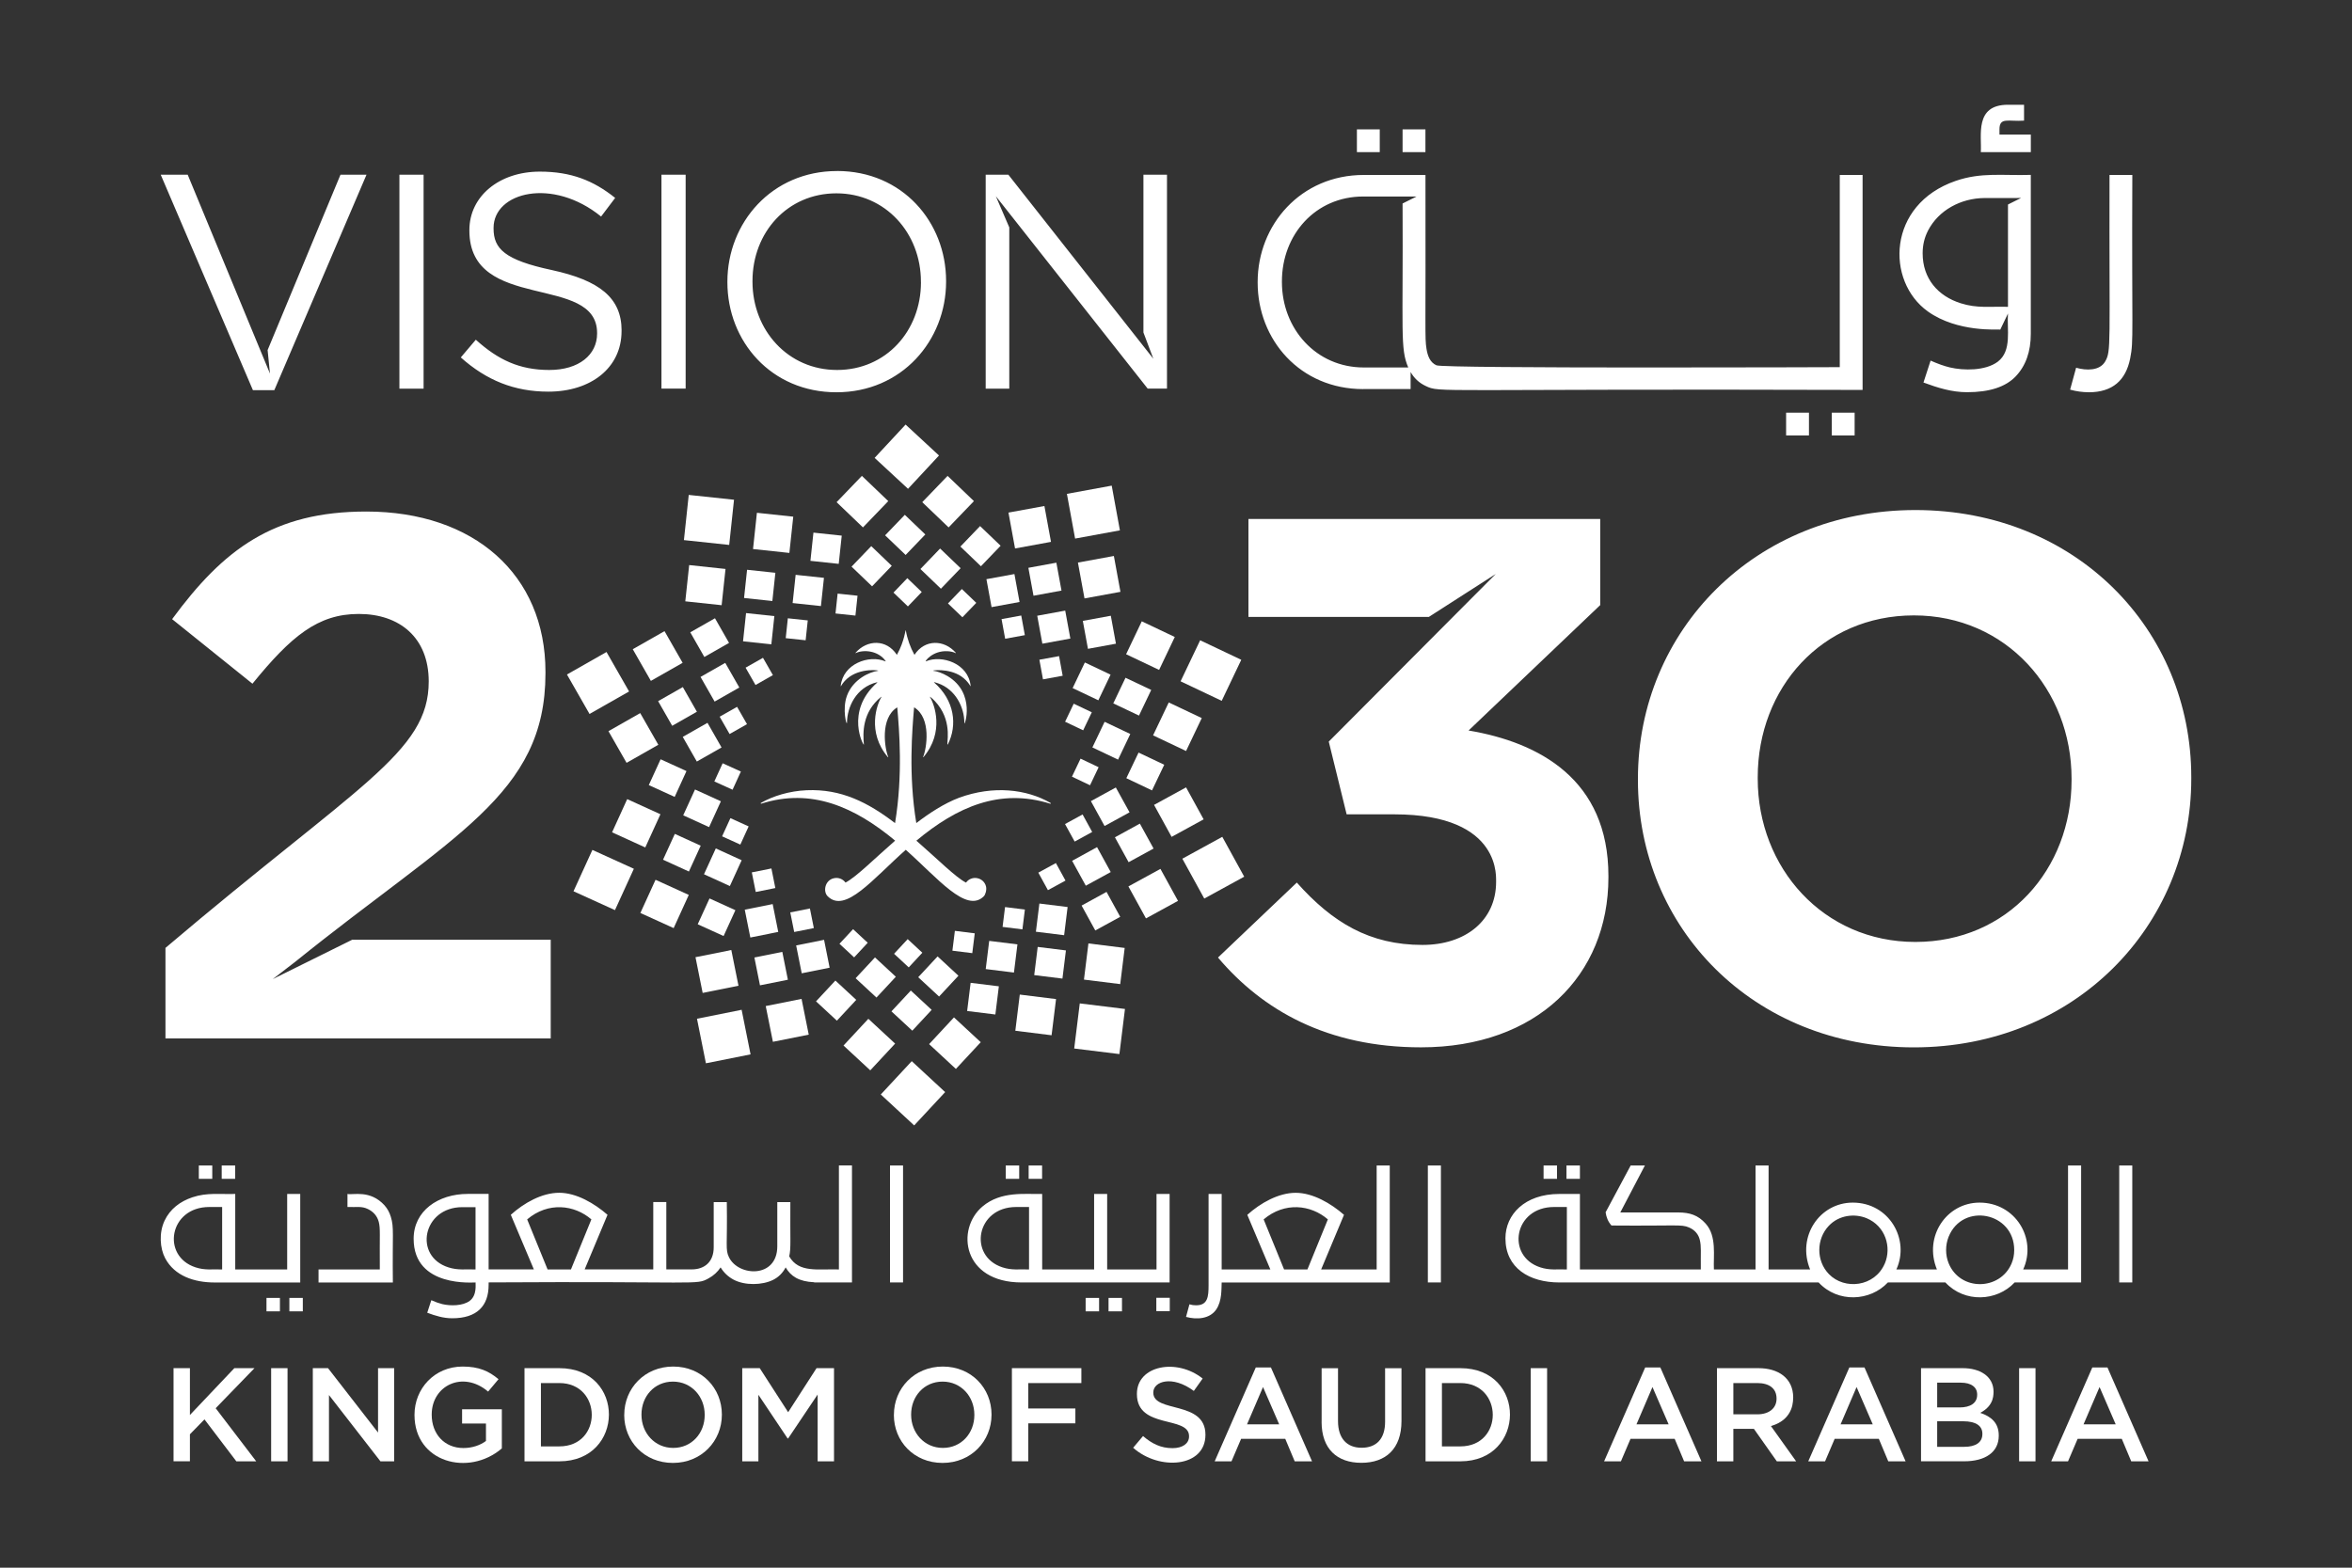 <?xml version="1.0" encoding="UTF-8"?>
<svg id="Layer_1" data-name="Layer 1" xmlns="http://www.w3.org/2000/svg" viewBox="0 0 600 400">
  <rect x="0" y="0" width="600" height="400" fill="#333333" stroke="none"/>
  <defs>
    <style>
      .cls-1 {
        fill: #fff;
        stroke-width: 0px;
      }
    </style>
  </defs>
  <path class="cls-1" d="M410.31,223.49v.38c0,25-18.21,43.36-47.81,43.36-23.9,0-40.41-9.47-51.79-22.91l20.11-19.13c9.11,10.23,18.59,15.91,32.06,15.91,11,0,18.78-6.25,18.78-16.09-.15-.26,2.15-17.23-25.99-17.23h-12.14l-4.56-18.56,42.6-42.77-17.07,10.96h-46.02v-24.99h89.74v21.97l-33.58,32c18.02,3.03,35.67,12.5,35.67,37.11M327.02,71.8c0-12,8.62-21.66,20.72-21.66h13.63l-3.57,1.78c.16,32.89-.65,37.04,1.45,41.84h-11.36c-12.1,0-20.87-9.81-20.87-21.81v-.15ZM347.74,99.27h12.11v-4.35c.88,1.53,2.07,2.72,3.82,3.55,3.85,1.83,1.05.68,111.48,1.02v-54.85h-5.82v49.04s-100.97.39-102.89-.47c-1.67-.75-2.27-2.46-2.55-4.29-.44-2.96-.17-3.02-.25-44.28h-15.74c-16.1,0-27.07,12.75-27.07,27.32v.15c0,14.56,10.81,27.17,26.92,27.17M518.07,38.82h-12.76c.28-4.22-1.68-12.09,6.92-12.09h4.11v4.05c-3.98.29-6.27-.97-6.27,2.21v1.34h8v4.48ZM532.82,100.08c-1.55,0-3.13-.22-4.73-.66l1.53-5.59c2.63.75,6,.79,7.39-1.56,1.62-2.79,1.04-3.77,1.13-47.63h5.82c-.17,40.95.4,42.09-.55,46.84-1.12,5.55-4.48,8.61-10.59,8.61M363.63,38.82h-5.83v-5.81h5.83v5.81ZM491.82,58.88c2.73-5.32,8.47-8.29,14.34-8.35h0s9.41-.01,9.41-.01l-3.33,1.66v26.11c-4.58-.14-7.81.44-12.05-.91-5.8-1.82-9.72-6.28-9.72-12.75,0-2.08.45-4,1.35-5.74M491.82,79.48c7.58,5.4,17.92,4.51,18.46,4.61l1.96-4.1c-.32,3.98,1.09,9.53-2.62,12.31-3.14,2.35-8.74,2.27-12.2,1.45-1.43-.34-3.07-.92-4.92-1.74l-1.82,5.59c3.69,1.36,7.22,2.47,11.14,2.47,5.68,0,9.81-1.34,12.38-4.03,2.57-2.69,3.86-6.31,3.86-10.87v-40.55c-7.17.22-12.61-.72-19.15,1.53-17.53,6.03-17.88,25.64-7.1,33.32M351.98,38.82h-5.83v-5.81h5.83v5.81ZM291.69,44.57h6.01v54.59h-4.92l-38.74-49.1,3.43,7.96v41.14h-6.02v-54.59h5.78l36.99,46.96-2.53-6.7s0-40.27,0-40.27ZM64.52,99.55l-23.52-54.98h6.88c.35.85,19.09,46.15,20.99,50.75l-.6-6,18.59-44.75h6.64l-23.52,54.98s-5.47,0-5.47,0ZM168.74,44.57h6.17v54.59h-6.17v-54.59ZM234.94,72.02c0,12.4-8.9,22.38-21.41,22.38s-21.57-10.14-21.57-22.53v-.16c0-12.4,8.91-22.38,21.41-22.38s21.56,10.14,21.56,22.54v.15ZM213.53,43.64c-16.64,0-27.97,13.18-27.97,28.23v.15c0,15.05,11.17,28.07,27.82,28.07s27.97-13.18,27.97-28.23v-.16c0-15.05-11.17-28.07-27.82-28.07M158.56,84.34v.15c0,9.36-7.81,15.44-18.67,15.44-8.67,0-15.78-2.88-22.34-8.73l3.83-4.52c5.7,5.15,11.17,7.72,18.75,7.72s12.19-3.89,12.19-9.28v-.15c0-15.24-32.58-5.18-32.58-26.13v-.15c0-8.58,7.58-14.9,17.97-14.9,7.97,0,13.67,2.26,19.22,6.71l-3.59,4.75c-12.4-10.09-27.43-6.22-27.43,2.89v.16c0,5.15,2.81,8.03,14.85,10.6,12.19,2.65,17.81,7.1,17.81,15.44M108.06,99.16h-6.17v-54.59h6.17v54.59ZM467.29,105.3h5.83v5.81h-5.83v-5.81ZM455.64,105.3h5.83v5.81h-5.83v-5.81ZM89.85,239.77h50.64v25.19H42.21v-23.1c49.11-41.67,67.16-49.82,67.16-67.98,0-11.17-7.4-17.23-17.84-17.23s-17.27,5.68-27.13,17.8l-20.49-16.47c13.09-17.8,25.81-27.46,49.52-27.46,27.51,0,45.72,16.1,45.72,40.9v.38c0,31.11-23.55,41.13-63.93,73.68l-5.64,4.34,20.26-10.04ZM528.46,199.06c0,22.72-16.32,41.28-39.84,41.28s-40.22-18.94-40.22-41.66v-.38c0-22.72,16.32-41.28,39.84-41.28s40.22,18.94,40.22,41.66v.38ZM488.61,130.14c-40.98,0-70.77,30.86-70.77,68.55v.38c0,37.68,29.41,68.17,70.39,68.17s70.77-30.87,70.77-68.55v-.38c0-37.68-29.41-68.17-70.39-68.17"/>
  <path class="cls-1" d="M219.87,121.42l6.73,6.44-6.46,6.71-6.72-6.44"/>
  <path class="cls-1" d="M235.27,128.13l6.72,6.44,6.46-6.71-6.72-6.44"/>
  <path class="cls-1" d="M225.79,136.59l5.24,5.01,5.02-5.23-5.23-5.01"/>
  <path class="cls-1" d="M245,139.46l5.24,5.02,5.02-5.23-5.24-5.02"/>
  <path class="cls-1" d="M217.23,144.58l5.24,5.02,5.02-5.23-5.23-5.02"/>
  <path class="cls-1" d="M234.8,145.19l5.23,5.02,5.03-5.23-5.24-5.02"/>
  <path class="cls-1" d="M227.93,151.2l3.68,3.53,3.53-3.68-3.68-3.53"/>
  <path class="cls-1" d="M241.83,153.97l3.68,3.53,3.54-3.68-3.68-3.53"/>
  <path class="cls-1" d="M272.17,126.01l11.43-2.1,2.09,11.41-11.43,2.1-2.09-11.41Z"/>
  <path class="cls-1" d="M257.26,130.79l9.17-1.68,1.68,9.15-9.17,1.68-1.68-9.15Z"/>
  <path class="cls-1" d="M274.98,143.54l9.17-1.68,1.68,9.15-9.17,1.68-1.68-9.15Z"/>
  <path class="cls-1" d="M262.34,144.88l7.14-1.31,1.31,7.12-7.14,1.31-1.31-7.12Z"/>
  <path class="cls-1" d="M276.23,158.42l7.14-1.31,1.31,7.13-7.14,1.31-1.31-7.13Z"/>
  <path class="cls-1" d="M251.64,147.78l7.14-1.31,1.31,7.13-7.14,1.31-1.31-7.13Z"/>
  <path class="cls-1" d="M264.6,157.11l7.14-1.31,1.31,7.13-7.14,1.31-1.31-7.13Z"/>
  <path class="cls-1" d="M255.5,157.97l5.02-.92.92,5.01-5.02.92-.92-5.01Z"/>
  <path class="cls-1" d="M265.15,168.33l5.02-.92.92,5.01-5.02.92-.92-5.01Z"/>
  <path class="cls-1" d="M306.16,163.37l-4.99,10.47,10.49,4.98,4.99-10.47"/>
  <path class="cls-1" d="M291.27,158.53l-4,8.4,8.42,4,4-8.4"/>
  <path class="cls-1" d="M298.15,179.23l-4,8.4,8.42,3.99,4-8.4"/>
  <path class="cls-1" d="M287.12,172.93l-3.12,6.54,6.56,3.11,3.12-6.54"/>
  <path class="cls-1" d="M290.45,192.02l-3.12,6.54,6.55,3.11,3.12-6.54"/>
  <path class="cls-1" d="M276.75,169.03l-3.12,6.54,6.56,3.11,3.12-6.54"/>
  <path class="cls-1" d="M281.79,184.17l-3.12,6.54,6.55,3.11,3.12-6.54"/>
  <path class="cls-1" d="M273.91,179.55l-2.2,4.6,4.61,2.19,2.2-4.6"/>
  <path class="cls-1" d="M273.46,198.17l2.19-4.6,4.61,2.19-2.19,4.6-4.61-2.19Z"/>
  <path class="cls-1" d="M311.81,213.52l-10.19,5.58,5.59,10.17,10.19-5.58"/>
  <path class="cls-1" d="M302.57,200.9l-8.17,4.47,4.48,8.16,8.17-4.47"/>
  <path class="cls-1" d="M296.03,221.7l-8.17,4.47,4.48,8.16,8.17-4.47"/>
  <path class="cls-1" d="M290.78,210.15l-6.36,3.49,3.49,6.35,6.37-3.48"/>
  <path class="cls-1" d="M282.28,227.57l-6.36,3.49,3.49,6.35,6.36-3.48"/>
  <path class="cls-1" d="M284.65,200.93l-6.36,3.48,3.49,6.35,6.37-3.49"/>
  <path class="cls-1" d="M279.86,216.15l-6.36,3.49,3.49,6.35,6.36-3.48"/>
  <path class="cls-1" d="M276.17,207.81l-4.48,2.45,2.46,4.47,4.47-2.45"/>
  <path class="cls-1" d="M269.36,220.21l-4.48,2.45,2.45,4.47,4.48-2.45"/>
  <path class="cls-1" d="M274.03,267.53l1.42-11.51,11.53,1.42-1.42,11.51-11.53-1.42Z"/>
  <path class="cls-1" d="M276.52,249.95l1.14-9.23,9.25,1.15-1.14,9.23-9.25-1.15Z"/>
  <path class="cls-1" d="M259.01,263l1.14-9.23,9.25,1.15-1.14,9.23-9.25-1.15Z"/>
  <path class="cls-1" d="M263.83,248.8l.89-7.19,7.2.89-.89,7.19-7.2-.89Z"/>
  <path class="cls-1" d="M246.72,257.96l.89-7.19,7.2.89-.89,7.19-7.2-.89Z"/>
  <path class="cls-1" d="M264.26,237.73l.89-7.19,7.2.89-.89,7.19-7.2-.89Z"/>
  <path class="cls-1" d="M251.46,247.26l.89-7.19,7.2.89-.89,7.19-7.2-.89Z"/>
  <path class="cls-1" d="M255.76,236.5l.63-5.06,5.06.63-.63,5.06-5.06-.63Z"/>
  <path class="cls-1" d="M242.96,242.57l.63-5.06,5.07.63-.63,5.06-5.07-.63Z"/>
  <path class="cls-1" d="M241.11,278.65l-8.52-7.89-7.9,8.5,8.52,7.89"/>
  <path class="cls-1" d="M239.54,116.22l-8.52-7.89-7.9,8.5,8.52,7.89"/>
  <path class="cls-1" d="M250.19,265.92l-6.83-6.33-6.34,6.82,6.83,6.33"/>
  <path class="cls-1" d="M228.35,266.28l-6.83-6.33-6.34,6.82,6.83,6.33"/>
  <path class="cls-1" d="M237.67,257.67l-5.32-4.93-4.94,5.31,5.32,4.93"/>
  <path class="cls-1" d="M218.43,255.12l-5.32-4.93-4.94,5.31,5.32,4.93"/>
  <path class="cls-1" d="M244.5,248.96l-5.32-4.93-4.94,5.31,5.32,4.93"/>
  <path class="cls-1" d="M228.53,249.22l-5.32-4.93-4.94,5.31,5.32,4.93"/>
  <path class="cls-1" d="M235.29,243.09l-3.74-3.47-3.47,3.74,3.74,3.47"/>
  <path class="cls-1" d="M221.36,240.55l-3.74-3.47-3.47,3.73,3.74,3.47"/>
  <path class="cls-1" d="M177.8,259.93l11.39-2.28,2.28,11.37-11.39,2.28-2.28-11.37Z"/>
  <path class="cls-1" d="M195.34,256.7l9.14-1.83,1.83,9.12-9.14,1.83-1.83-9.12Z"/>
  <path class="cls-1" d="M177.42,244.23l9.14-1.83,1.83,9.12-9.14,1.83-1.83-9.12Z"/>
  <path class="cls-1" d="M192.45,244.31l7.12-1.43,1.42,7.1-7.12,1.43-1.42-7.1Z"/>
  <path class="cls-1" d="M203.1,241.23l7.12-1.43,1.42,7.11-7.12,1.43-1.42-7.11Z"/>
  <path class="cls-1" d="M189.99,232.11l7.12-1.43,1.42,7.1-7.12,1.43-1.42-7.1Z"/>
  <path class="cls-1" d="M201.6,232.8l5.01-1,1,5-5.01,1-1-5Z"/>
  <path class="cls-1" d="M191.79,222.59l5-1,1,5-5,1-1-5Z"/>
  <path class="cls-1" d="M156.88,232.22l4.82-10.55-10.58-4.81-4.82,10.55"/>
  <path class="cls-1" d="M171.85,236.81l3.86-8.47-8.48-3.86-3.87,8.47"/>
  <path class="cls-1" d="M164.61,216.23l3.87-8.47-8.48-3.86-3.86,8.47"/>
  <path class="cls-1" d="M169.14,219.36l3.01-6.59,6.6,3.01-3.01,6.59-6.6-3.01Z"/>
  <path class="cls-1" d="M184.59,238.83l3.01-6.59-6.6-3-3.01,6.59"/>
  <path class="cls-1" d="M165.51,200.32l3.01-6.59,6.6,3.01-3.01,6.59-6.6-3.01Z"/>
  <path class="cls-1" d="M179.59,223.07l3.01-6.59,6.6,3.01-3.01,6.59-6.6-3.01Z"/>
  <path class="cls-1" d="M174.29,208.03l3.01-6.59,6.6,3.01-3.01,6.59-6.6-3.01Z"/>
  <path class="cls-1" d="M188.86,215.5l2.12-4.64-4.65-2.11-2.12,4.64"/>
  <path class="cls-1" d="M186.88,201.5l2.12-4.64-4.65-2.11-2.12,4.64"/>
  <path class="cls-1" d="M150.39,182.17l10.09-5.74-5.76-10.07-10.09,5.74"/>
  <path class="cls-1" d="M159.84,194.64l8.1-4.61-4.62-8.08-8.1,4.61"/>
  <path class="cls-1" d="M166.04,173.73l8.1-4.61-4.62-8.08-8.1,4.61"/>
  <path class="cls-1" d="M171.48,185.19l6.3-3.59-3.59-6.29-6.3,3.59"/>
  <path class="cls-1" d="M179.68,167.63l6.3-3.59-3.59-6.29-6.3,3.59"/>
  <path class="cls-1" d="M177.76,194.31l6.31-3.59-3.59-6.29-6.31,3.59"/>
  <path class="cls-1" d="M182.3,179.01l6.3-3.59-3.59-6.29-6.3,3.59"/>
  <path class="cls-1" d="M186.12,187.29l4.44-2.52-2.53-4.42-4.44,2.52"/>
  <path class="cls-1" d="M192.73,174.78l4.44-2.52-2.53-4.42-4.44,2.52"/>
  <path class="cls-1" d="M174.47,137.81l1.23-11.53,11.55,1.23-1.23,11.53-11.55-1.23Z"/>
  <path class="cls-1" d="M174.82,153.43l.99-9.25,9.27.99-.99,9.25-9.27-.99Z"/>
  <path class="cls-1" d="M192.1,140.09l.99-9.25,9.27.99-.99,9.25-9.27-.99Z"/>
  <path class="cls-1" d="M189.81,152.58l.77-7.2,7.22.77-.77,7.2-7.22-.77Z"/>
  <path class="cls-1" d="M206.74,143.1l.77-7.2,7.22.77-.77,7.2-7.22-.77Z"/>
  <path class="cls-1" d="M189.55,163.63l.77-7.2,7.22.77-.77,7.2-7.22-.77Z"/>
  <path class="cls-1" d="M202.2,153.87l.77-7.2,7.22.77-.77,7.2-7.22-.77Z"/>
  <path class="cls-1" d="M200.44,162.83l.54-5.07,5.08.54-.54,5.07-5.08-.54Z"/>
  <path class="cls-1" d="M213.14,156.53l.54-5.07,5.08.54-.54,5.07-5.08-.54Z"/>
  <path class="cls-1" d="M267.97,204.86c-6.08-3.5-14.55-4.52-23.31-1.31-3.83,1.45-7.67,3.98-10.91,6.46-2.04-12.36-1.04-23.83-.57-29.47,0-.03.04-.05.07-.03,4.38,2.75,3.15,10.45,2.23,12.65-.02.04.05.07.08.04,5.46-6.44,2.79-13.56,1.67-15.36-.2-.33,1.03.66,2.04,1.96,3.81,4.86,2.05,10.31,2.48,10.18.01,0,.02,0,.03-.01,2.53-4.97,1.72-11.28-3.49-15.84-.24-.2.69.1.99.21,4.45,1.54,6.76,6.12,6.73,10.2,0,.9,3-7.67-4.26-12.02-1.36-.81-2.75-1.26-3.66-1.37-.71-.08,3.89-.77,7.12,1.42,1.94,1.31,2.45,2.89,2.4,2.45-.56-5.74-7.33-8-11.42-6.28-.43.22,1.61-2.82,5.57-2.58.76.04,1.47.21,2.03.48.04.02.08-.03.05-.07-2.99-3.42-7.91-3.49-10.52.46-.02.03-.06.03-.07,0-.99-1.77-1.82-4.04-2.17-6.18-.09-.55-.27,2.65-2.25,6.18-.02.03-.05.03-.07,0-2.62-3.96-7.53-3.88-10.52-.46-.03.03,0,.09.05.07,1.99-.95,5.76-.67,7.65,2.04.02.04-.01.08-.05.07-4.22-1.78-10.86.63-11.42,6.28,0,.05.06.07.08.03.19-.35.65-1.1,1.52-1.87,3.38-2.98,8.69-2.11,7.91-2.03-2.08.26-6.34,2.1-7.91,6.33-1.29,3.45-.05,8,0,6.87.04-3.84,2.24-8.98,7.68-10.29.04-.01.07.05.04.08-8.44,7.42-3.34,16.54-3.41,15.81-.26-2.94-.48-8.19,4.4-12.16.04-.03.09.01.07.05-1.12,1.8-3.78,8.92,1.67,15.36.03.04.1,0,.08-.04-.92-2.2-2.14-9.9,2.23-12.65.03-.02.07,0,.07.03.48,5.64,1.47,17.11-.57,29.47-6.93-5.3-13.76-8.77-22.55-8.39-4.42.19-8.62,1.48-11.67,3.24-.11.06-.03.22.09.19,12.79-4.09,23.86.87,34.15,9.43-5.2,4.53-9.91,9.27-12.66,10.7-.64-.87-1.75-1.38-2.96-1.11-2.29.5-2.83,3.37-1.59,4.6,4.49,4.48,11.52-4.41,19.92-11.85,8.09,7.15,15.44,16.33,19.92,11.85.36-.36.77-1.54.56-2.47-.54-2.34-3.65-3.02-5.11-1.01-2.64-1.33-7.27-6.01-12.66-10.7,10.36-8.64,21.31-13.46,34.15-9.43.12.04.2-.12.09-.19"/>
  <path class="cls-1" d="M227.04,327.22h3.33v-29.85h-3.33v29.85ZM139.69,323.9l-5.21-12.77c5.39-4.56,12.07-3.72,16.38,0l-5.21,12.77h-5.96ZM121.31,323.9c-2.62-.08-4.46.25-6.9-.52-9.01-2.85-6.56-15.37,3.52-15.37h3.38v15.89ZM214,323.9c-5.37-.16-10.21.95-12.67-3.33.49-2.14.22-4.05.29-13.85h-3.33v11.27c0,8.27-9.98,7.74-12.34,2.77-.95-2-.37-2.83-.54-14.04h-3.34v11.52c0,3.76-2.35,5.65-5.63,5.65h-6.46v-17.18h-3.33v17.18h-17.5l5.83-13.93c-3.31-2.89-7.92-5.62-12.33-5.62s-9.01,2.61-12.34,5.62l5.88,13.93h-11.54v-19.26h-5.33c-7.54,0-13.8,4.33-13.8,11.44,0,12.64,15.51,11.08,15.8,11.15-.05.41.42,3.27-1.5,4.7-1.79,1.34-4.99,1.3-6.98.83-.82-.2-1.76-.53-2.81-1l-1.04,3.2c2.11.78,4.13,1.41,6.37,1.41,6.35,0,9.29-3.17,9.29-8.53v-.62c54.41-.34,52.8.78,56.12-1.04,1.26-.69,2.28-1.62,3.06-2.79.81,1.33,1.9,2.37,3.29,3.12,2.92,1.56,7.36,1.42,10.07.08,1.4-.69,2.48-1.76,3.23-3.2,1.29,2.2,3.28,3.61,7.29,3.79v.04h9.63v-29.85h-3.33v26.53ZM513.14,322.42c-2.95,6.89-13.1,7.09-16.04-.1-.86-2.11-.86-4.62,0-6.76,3.56-8.82,16.73-6.29,16.73,3.39,0,1.25-.23,2.4-.69,3.47M480.8,322.42c-2.55,5.93-10.24,6.8-14.25,2.66-3.3-3.41-3.2-8.96-.02-12.31,2.59-2.75,6.59-3.2,9.65-1.94,4.82,2.01,6.42,7.41,4.63,11.59M399.72,323.9c-2.55-.08-4.4.26-6.82-.54-8.78-2.88-6.69-15.39,3.52-15.39h3.29v15.93h0ZM527.58,323.9h-11.46c3.58-7.85-1.98-17.05-11.13-17.05-8.43,0-14.32,8.64-10.88,17.05h-10.34c3.49-7.62-1.8-17.05-11.13-17.05-8.43,0-14.32,8.64-10.88,17.05h-10.59v-26.53h-3.33v26.53h-10.62c-.18-3.42.78-8.47-2.09-11.67-1.94-2.19-4.1-2.87-7.04-2.87h-14.75l6.28-11.99h-3.63l-6.4,11.95c.21,1.33.61,2.36,1.5,3.37,16.67.14,17.76-.35,19.73.48,1.55.64,2.49,1.81,2.81,3.22.4,1.71.2,2.99.25,7.51h-30.84v-19.26h-5.25c-8.83,0-13.75,5.26-13.75,11.31,0,7.59,6.1,11.27,13.75,11.27h66.14c4.91,5.28,13.16,4.83,17.67,0h14.67c4.89,5.27,13.14,4.85,17.67,0h16.96v-29.85h-3.34v26.53h0ZM540.62,327.22h3.33v-29.85h-3.33v29.85ZM294.98,334.55h3.43v-3.42h-3.43v3.42ZM327.57,323.9l-5.21-12.77c5.35-4.53,12.02-3.76,16.38,0l-5.21,12.77h-5.96ZM351.2,323.9h-14.17l5.83-13.93c-3.32-2.91-7.94-5.62-12.33-5.62s-9.01,2.62-12.34,5.62l5.88,13.93h-12.42v-19.26h-3.34v23.29c0,2.94-.21,5.12-3.17,5.12-.69,0-1.05-.06-1.71-.25l-.87,3.21c2.79.76,6.07.51,7.71-1.9,1.48-2.17,1.3-5.18,1.38-6.88h42.88v-29.85h-3.34v26.53h0ZM98.1,307.55c-3.71-4.05-8-2.58-9.46-2.91v3.33c2.43.09,3.56-.27,5.21.52,1.39.67,2.37,1.75,2.77,3.27.45,1.75.2,3.11.27,12.14h-15.63v3.33h18.96c-.14-12.61.34-13.95-.52-16.76-.35-1.14-.88-2.11-1.6-2.91M282.79,334.59h3.43v-3.42h-3.43v3.42ZM262.52,323.9c-2.55-.08-4.4.26-6.82-.54-8.79-2.89-6.67-15.39,3.52-15.39h3.29v15.93ZM298.36,304.64h-3.33v19.26h-12.59v-19.26h-3.33v19.26h-13.25v-19.26c-4.19.13-10.45-.85-15.25,3.22-6.81,5.77-5.06,19.36,10,19.36h37.76s0-22.58,0-22.58ZM276.95,334.59h3.43v-3.42h-3.43v3.42ZM54.15,297.37h-3.43v3.42h3.43s0-3.42,0-3.42ZM397.2,297.37h-3.43v3.42h3.43v-3.42ZM265.84,297.37h-3.43v3.42h3.43v-3.42ZM73.82,334.59h3.43v-3.42h-3.43v3.42ZM260,297.37h-3.43v3.42h3.43v-3.42ZM59.99,297.37h-3.43v3.42h3.43v-3.42ZM67.98,334.59h3.43v-3.42h-3.43v3.42ZM56.67,323.9c-2.54-.08-4.4.26-6.81-.54-8.77-2.88-6.7-15.39,3.52-15.39h3.29v15.93ZM76.59,304.64h-3.33v19.26h-13.25v-19.26c-4,.12-7.17-.4-10.92.85-3.14,1.05-5.71,2.99-7.11,5.97-1.46,3.1-1.19,7.04.15,9.57,2.41,4.56,7.47,6.2,12.62,6.2h21.84s0-22.58,0-22.58ZM364.25,327.22h3.33v-29.85h-3.33v29.85ZM403.04,297.37h-3.43v3.42h3.43v-3.42Z"/>
  <path class="cls-1" d="M44.27,349.09h4.18v11.95l11.33-11.95h5.14l-9.9,10.22,10.34,13.55h-5.07l-8.13-10.7-3.71,3.8v6.89h-4.18"/>
  <path class="cls-1" d="M69.17,349.09h4.18v23.77h-4.18v-23.77Z"/>
  <path class="cls-1" d="M79.8,349.09h3.88l12.76,16.43v-16.43h4.11v23.77h-3.5l-13.13-16.91v16.91h-4.12"/>
  <path class="cls-1" d="M105.74,361.04v-.07c0-6.65,5.1-12.29,12.28-12.29,4.15,0,6.7,1.16,9.15,3.23l-2.65,3.16c-6.45-5.48-14.39-1.53-14.39,5.84v.07c0,4.89,3.23,8.49,8.09,8.49,2.25,0,4.29-.71,5.75-1.8v-4.45h-6.09v-3.63h10.14v9.98c-8.52,7.28-22.28,3.54-22.28-8.52"/>
  <path class="cls-1" d="M142.68,369.05c11.11,0,10.97-16.16,0-16.16h-4.69v16.16h4.69ZM133.8,349.09h8.88c16.99,0,16.76,23.77,0,23.77h-8.88v-23.77Z"/>
  <path class="cls-1" d="M179.77,361.04v-.07c0-4.62-3.37-8.45-8.1-8.45s-8.03,3.77-8.03,8.39v.07c0,4.62,3.37,8.46,8.1,8.46s8.03-3.77,8.03-8.39M159.25,361.04v-.07c0-6.69,5.17-12.29,12.48-12.29s12.42,5.54,12.42,12.23v.07c0,6.69-5.17,12.29-12.49,12.29-7.31,0-12.42-5.53-12.42-12.22"/>
  <path class="cls-1" d="M189.35,349.09h4.46l7.25,11.24,7.24-11.24h4.46v23.77h-4.18v-17.04l-7.52,11.2h-.14l-7.45-11.14v16.98h-4.12"/>
  <path class="cls-1" d="M248.56,361.04v-.07c0-4.62-3.37-8.45-8.1-8.45s-8.03,3.77-8.03,8.39v.07c0,4.62,3.37,8.46,8.1,8.46s8.03-3.77,8.03-8.39M228.04,361.04v-.07c0-6.69,5.17-12.29,12.48-12.29s12.42,5.54,12.42,12.23v.07c0,6.69-5.17,12.29-12.49,12.29-7.31,0-12.42-5.53-12.42-12.22"/>
  <path class="cls-1" d="M258.14,349.09h17.72v3.8h-13.54v6.48h12.01v3.8h-12.01v9.68h-4.18"/>
  <path class="cls-1" d="M289.07,369.4l2.52-2.99c2.28,1.97,4.56,3.09,7.52,3.09,2.58,0,4.22-1.19,4.22-2.99v-.07c0-5.31-13.3-1.69-13.3-10.73v-.07c0-7.29,10.21-9.16,16.77-3.9l-2.25,3.16c-5.48-4.08-10.34-2.47-10.34.38v.07c0,5.23,13.3,1.92,13.3,10.69v.07c0,8.33-11.82,9.19-18.44,3.29"/>
  <path class="cls-1" d="M326.32,363.42l-4.12-9.51-4.08,9.51h8.2ZM320.34,348.92h3.88l10.48,23.94h-4.42l-2.41-5.74h-11.26l-2.45,5.74h-4.29l10.48-23.94Z"/>
  <path class="cls-1" d="M337.15,362.78v-13.68h4.18v13.51c0,4.41,2.28,6.79,6.02,6.79s5.99-2.24,5.99-6.62v-13.68h4.18v13.48c0,7.1-4.02,10.66-10.24,10.66s-10.14-3.57-10.14-10.46"/>
  <path class="cls-1" d="M372.53,369.05c11.11,0,10.97-16.16,0-16.16h-4.69v16.16h4.69ZM363.66,349.09h8.88c16.99,0,16.76,23.77,0,23.77h-8.88v-23.77Z"/>
  <path class="cls-1" d="M390.49,349.09h4.18v23.77h-4.18v-23.77Z"/>
  <path class="cls-1" d="M425.67,363.42l-4.12-9.51-4.08,9.51h8.2ZM419.68,348.92h3.88l10.48,23.94h-4.42l-2.41-5.74h-11.26l-2.45,5.74h-4.29l10.48-23.94Z"/>
  <path class="cls-1" d="M448.3,360.87c2.99,0,4.9-1.56,4.9-3.97v-.07c0-2.55-1.84-3.94-4.93-3.94h-6.09v7.98s6.12,0,6.12,0ZM437.99,349.09h10.61c5.03,0,8.85,2.53,8.85,7.5-.1.26.5,5.5-5.68,7.27l6.43,9h-4.93l-5.85-8.29c-.46,0-5.51,0-5.24,0v8.29h-4.18v-23.77Z"/>
  <path class="cls-1" d="M477.74,363.42l-4.12-9.51-4.08,9.51h8.2ZM471.76,348.92h3.88l10.48,23.94h-4.42l-2.41-5.74h-11.26l-2.45,5.74h-4.29l10.48-23.94Z"/>
  <path class="cls-1" d="M501.12,369.16c2.86,0,4.59-1.12,4.59-3.26v-.07c0-2-1.6-3.19-4.9-3.19h-6.63v6.52h6.94ZM499.89,359.11c2.69,0,4.49-1.05,4.49-3.23v-.07c0-1.87-1.5-3.02-4.18-3.02h-6.02v6.31h5.71ZM490.06,349.09h10.68c4.19,0,7.82,1.96,7.82,6.04-.1.26.43,3.38-3.4,5.36,2.79.95,4.73,2.55,4.73,5.77v.07c0,4.24-3.5,6.52-8.81,6.52h-11.02v-23.77Z"/>
  <path class="cls-1" d="M515.08,349.09h4.18v23.77h-4.18v-23.77Z"/>
  <path class="cls-1" d="M539.72,363.42l-4.12-9.51-4.08,9.51h8.2ZM533.74,348.92h3.88l10.48,23.94h-4.42l-2.41-5.74h-11.26l-2.45,5.74h-4.29l10.48-23.94Z"/>
</svg>